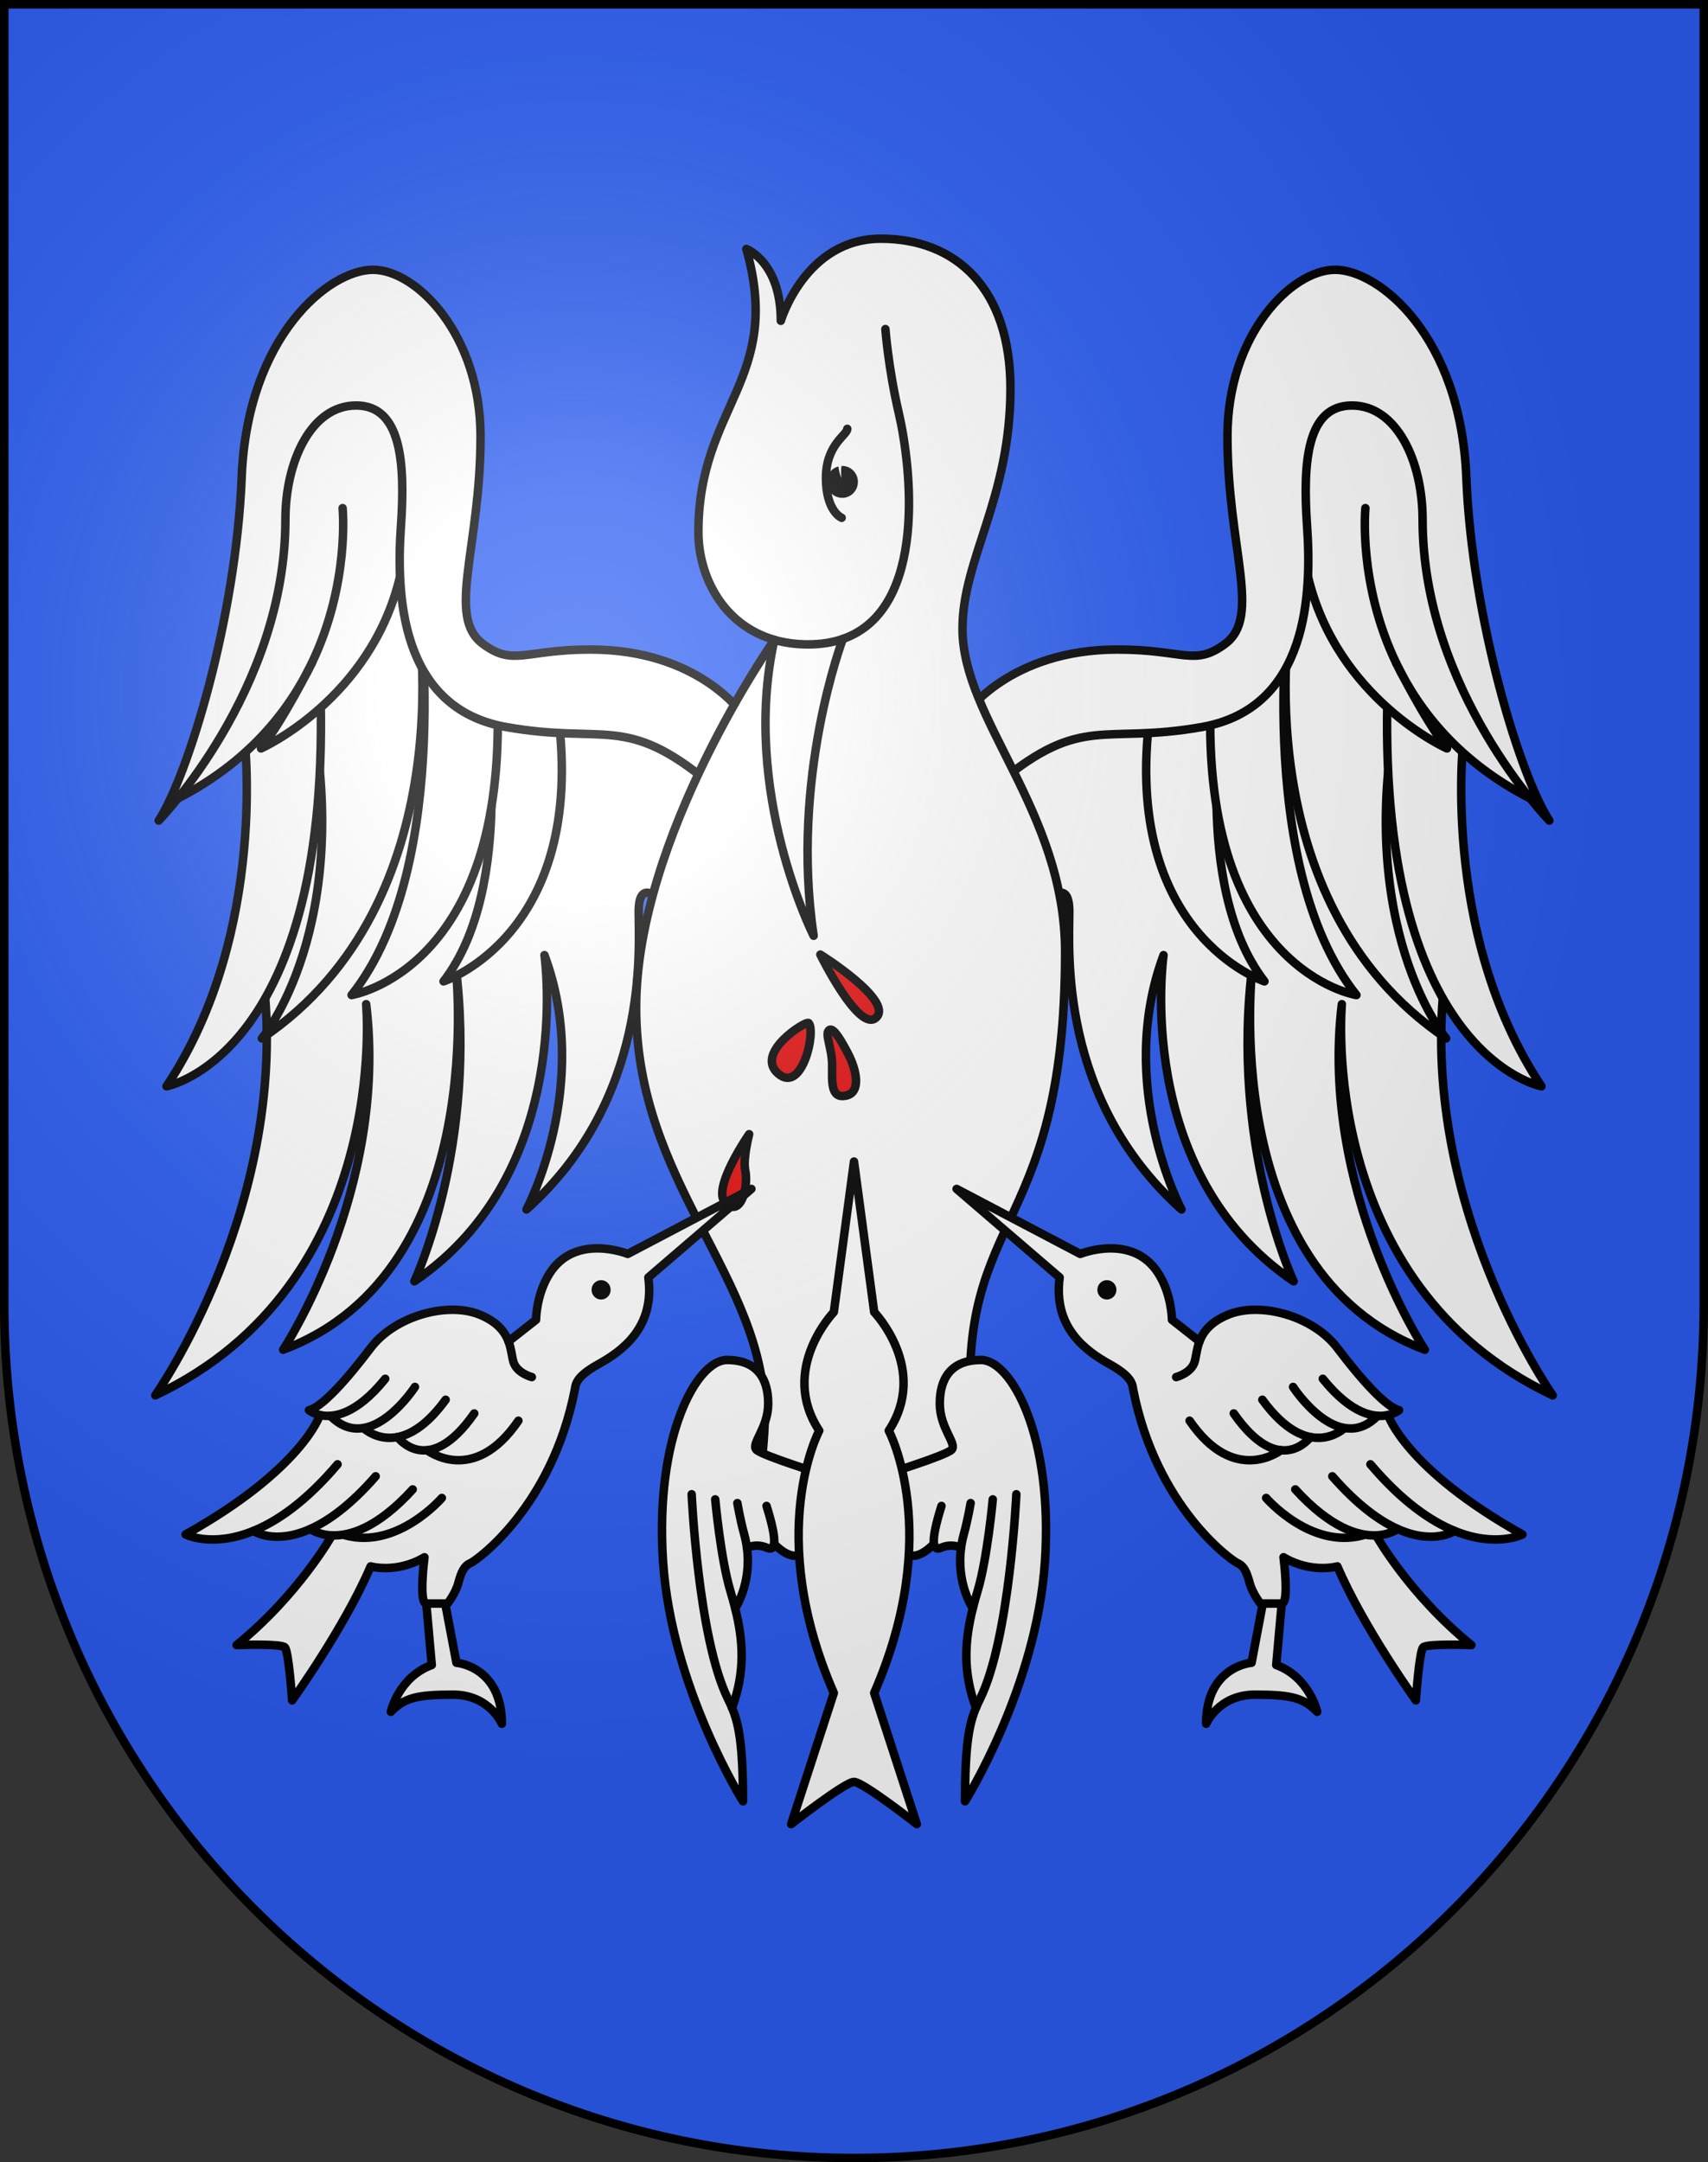 <?xml version="1.0" encoding="UTF-8" standalone="no"?>
<svg
   xmlns:dc="http://purl.org/dc/elements/1.1/"
   xmlns:cc="http://creativecommons.org/ns#"
   xmlns:rdf="http://www.w3.org/1999/02/22-rdf-syntax-ns#"
   xmlns:svg="http://www.w3.org/2000/svg"
   xmlns="http://www.w3.org/2000/svg"
   xmlns:xlink="http://www.w3.org/1999/xlink"
   xmlns:sodipodi="http://sodipodi.sourceforge.net/DTD/sodipodi-0.dtd"
   xmlns:inkscape="http://www.inkscape.org/namespaces/inkscape"
   height="763"
   width="603"
   version="1.0"
   id="svg20"
   sodipodi:version="0.32"
   inkscape:version="0.46"
   sodipodi:docname="Lavertezzo-coat_of_arms.svg"
   sodipodi:docbase="C:\Documents and Settings\Steve\Bureau\Blason Villages Suisse pour Wikipédia (par Delta-9)"
   inkscape:output_extension="org.inkscape.output.svg.inkscape">
  <rect width="100%" height="100%" fill="#333333" stroke="none"/>
  <defs
     id="defs29"><inkscape:perspective
   sodipodi:type="inkscape:persp3d"
   inkscape:vp_x="0 : 381.5 : 1"
   inkscape:vp_y="0 : 1000 : 0"
   inkscape:vp_z="603 : 381.5 : 1"
   inkscape:persp3d-origin="301.5 : 254.33333 : 1"
   id="perspective28" />
<linearGradient
   id="linearGradient2893">
  <stop
     style="stop-color:#ffffff;stop-opacity:0.314;"
     offset="0"
     id="stop2895" />
  <stop
     id="stop2897"
     offset="0.19"
     style="stop-color:#ffffff;stop-opacity:0.251;" />
  <stop
     style="stop-color:#6b6b6b;stop-opacity:0.125;"
     offset="0.6"
     id="stop2901" />
  <stop
     style="stop-color:#000000;stop-opacity:0.125;"
     offset="1"
     id="stop2899" />
</linearGradient>
<linearGradient
   id="linearGradient2955">
  <stop
     style="stop-color:white;stop-opacity:0;"
     offset="0"
     id="stop2965" />
  <stop
     style="stop-color:black;stop-opacity:0.646;"
     offset="1"
     id="stop2959" />
</linearGradient>
<radialGradient
   inkscape:collect="always"
   xlink:href="#linearGradient2893"
   id="radialGradient3236"
   gradientUnits="userSpaceOnUse"
   gradientTransform="matrix(1.215,1.531577e-24,1.464684e-23,1.267,-839.192,-490.489)"
   cx="858.042"
   cy="579.933"
   fx="858.042"
   fy="579.933"
   r="300" />
<inkscape:perspective
   id="perspective2763"
   inkscape:persp3d-origin="306 : 264 : 1"
   inkscape:vp_z="612 : 396 : 1"
   inkscape:vp_y="0 : 1000 : 0"
   inkscape:vp_x="0 : 396 : 1"
   sodipodi:type="inkscape:persp3d" />

	
	

	

		
		
		
	
		
		
		
		
	
			
			
			
			
		
			
			
			
			
			
		
			
			
			
			
			
			
			
			
		
			
			
			
			
			
			
			
			
		
			
			
			
			
		
			
			
			
		
			
			
			
			
		
				
				
				
				
				
				
				
				
				
				
			
				
				
				
				
				
			
				
				
				
				
				
			
				
				
				
				
				
				
				
				
				
				
			</defs>
  <sodipodi:namedview
     inkscape:window-height="786"
     inkscape:window-width="1257"
     inkscape:pageshadow="2"
     inkscape:pageopacity="0.0"
     guidetolerance="10.0"
     gridtolerance="10.0"
     objecttolerance="10.0"
     borderopacity="1.0"
     bordercolor="#666666"
     pagecolor="#ffffff"
     id="base"
     inkscape:zoom="0.47223172"
     inkscape:cx="378.32592"
     inkscape:cy="301.43041"
     inkscape:window-x="1289"
     inkscape:window-y="136"
     inkscape:current-layer="layer2"
     showgrid="false"
     showguides="true"
     inkscape:guide-bbox="true">
    <sodipodi:guide
       orientation="horizontal"
       position="761.5"
       id="guide1885" />
    <sodipodi:guide
       orientation="vertical"
       position="1.5"
       id="guide1887" />
    <sodipodi:guide
       orientation="horizontal"
       position="1.5"
       id="guide1889" />
    <sodipodi:guide
       orientation="vertical"
       position="601.5"
       id="guide1891" />
    <sodipodi:guide
       orientation="vertical"
       position="301.501"
       id="guide1893" />
  </sodipodi:namedview>
  <desc
     id="desc22">Coat of Arms of Canton of Freiburg (Fribourg)</desc>
  <g
     inkscape:groupmode="layer"
     id="layer1"
     inkscape:label="Fond écu"
     style="opacity:1"
     sodipodi:insensitive="true">
    <path
       d="M 1.5,1.5 L 1.5,460.368 C 1.5,626.679 135.814,761.5 301.5,761.5 C 467.186,761.5 601.5,626.679 601.5,460.368 L 601.5,1.5 L 1.5,1.5 z"
       id="path2770"
       style="opacity:1;fill:#2b5df2" />
  </g>
  <g
     inkscape:groupmode="layer"
     id="layer2"
     inkscape:label="Meubles"
     style="opacity:1"
     sodipodi:insensitive="true">
    <g
       id="g3250">
      <path
         style="fill:#ffffff;stroke:#000000;stroke-width:3;stroke-linecap:round;stroke-linejoin:round"
         d="M 54.833,492.377 C 54.833,492.377 102.741,424.369 92.843,344.291 L 106.304,270.65 L 120.557,256.164 L 152.035,224.173 L 240.525,255.359 L 260.718,271.858 L 234.191,318.94 C 234.191,318.94 225.481,308.477 225.481,321.756 C 225.481,335.035 229.439,387.75 185.887,426.784 C 185.887,426.784 209.247,382.922 192.222,337.047 C 192.222,337.047 203.308,413.505 146.294,452.135 C 146.294,452.135 168.916,404.275 160.773,340.078 C 160.773,340.078 174.01,448.514 99.97,476.28 C 99.97,476.28 137.188,419.942 129.269,354.35 C 129.269,354.351 138.375,452.942 54.833,492.377 z"
         id="path2612" />
      <path
         style="fill:#ffffff;stroke:#000000;stroke-width:3;stroke-linecap:round;stroke-linejoin:round"
         d="M 170.842,245.701 C 170.842,245.701 182.72,312.501 156.589,346.303 C 156.589,346.303 207.268,329.804 196.974,251.737 L 170.842,245.701 z"
         id="path2614" />
      <path
         style="fill:#ffffff;stroke:#000000;stroke-width:3;stroke-linecap:round;stroke-linejoin:round"
         d="M 147.482,207.472 C 147.482,207.472 160.943,304.855 124.122,351.131 C 124.122,351.131 178.959,342.479 175.594,246.908 L 147.482,207.472 z"
         id="path2616" />
      <path
         style="fill:#ffffff;stroke:#000000;stroke-width:3;stroke-linecap:round;stroke-linejoin:round"
         d="M 147.482,217.13 C 147.482,217.13 164.111,318.134 92.447,366.423 C 92.447,366.423 125.706,326.988 109.076,246.506 L 141.15,194.183 L 147.482,217.13 z"
         id="path2618" />
      <path
         style="fill:#ffffff;stroke:#000000;stroke-width:3;stroke-linecap:round;stroke-linejoin:round"
         d="M 86.112,258.176 C 86.112,258.176 95.219,328.597 58.793,383.324 C 58.793,383.324 117.787,372.459 113.036,240.872 L 99.178,240.872 L 86.112,258.176 z"
         id="path2620" />
      <path
         style="fill:#ffffff;stroke:#000000;stroke-width:3;stroke-linecap:round;stroke-linejoin:round"
         d="M 62.749,281.781 C 87.416,269.136 101.745,251.339 110.029,234.116 C 110.029,234.116 100.168,253.849 92.151,264.11 C 92.151,264.11 130.927,246.87 141.234,203.429 L 151.541,155.762 L 125.112,128.901 L 94.527,159.987 L 81.163,237.25 L 62.749,281.781 z"
         id="path2622" />
      <path
         style="fill:none;stroke:#000000;stroke-width:3;stroke-linecap:round;stroke-linejoin:round"
         d="M 120.954,179.304 C 120.954,179.304 123.582,205.94 110.028,234.117"
         id="path2624" />
      <path
         style="fill:#ffffff;stroke:#000000;stroke-width:3;stroke-linecap:round;stroke-linejoin:round"
         d="M 261.906,251.737 C 261.906,251.737 246.466,229.202 208.455,229.202 C 185.095,229.202 181.285,235.263 170.445,227.19 C 157.478,217.532 169.653,193.387 169.653,153.952 C 169.653,118.139 147.085,95.201 131.643,95.201 C 116.201,95.201 87.3,118.54 85.32,168.438 C 83.341,218.336 66.315,273.869 56.021,289.563 C 56.021,289.563 100.761,243.688 100.761,183.328 C 100.761,162.806 109.866,143.087 125.705,143.087 C 141.543,143.087 143.127,162.805 141.543,185.742 C 139.959,208.68 140.723,249.84 178.76,256.566 C 213.75,262.753 220.729,251.737 250.424,276.284 L 261.906,251.737 z"
         id="path2626" />
      <path
         style="fill:#ffffff;stroke:#000000;stroke-width:3;stroke-linecap:round;stroke-linejoin:round"
         d="M 548.166,492.377 C 548.166,492.377 500.259,424.369 510.156,344.291 L 496.695,270.65 L 482.441,256.164 L 450.964,224.173 L 362.473,255.359 L 342.281,271.858 L 368.807,318.94 C 368.807,318.94 377.519,308.477 377.519,321.756 C 377.519,335.035 373.56,387.75 417.112,426.784 C 417.112,426.784 393.752,382.922 410.777,337.047 C 410.777,337.047 399.69,413.505 456.705,452.135 C 456.705,452.135 434.084,404.275 442.227,340.078 C 442.227,340.078 428.99,448.514 503.029,476.28 C 503.029,476.28 465.812,419.942 473.731,354.35 C 473.731,354.351 464.624,452.942 548.166,492.377 z"
         id="path2630" />
      <path
         style="fill:#ffffff;stroke:#000000;stroke-width:3;stroke-linecap:round;stroke-linejoin:round"
         d="M 432.158,245.701 C 432.158,245.701 420.28,312.501 446.412,346.303 C 446.412,346.303 395.731,329.804 406.026,251.737 L 432.158,245.701 z"
         id="path2632" />
      <path
         style="fill:#ffffff;stroke:#000000;stroke-width:3;stroke-linecap:round;stroke-linejoin:round"
         d="M 455.518,207.472 C 455.518,207.472 442.057,304.855 478.878,351.131 C 478.878,351.131 424.041,342.479 427.407,246.908 L 455.518,207.472 z"
         id="path2634" />
      <path
         style="fill:#ffffff;stroke:#000000;stroke-width:3;stroke-linecap:round;stroke-linejoin:round"
         d="M 455.518,217.13 C 455.518,217.13 438.889,318.134 510.553,366.423 C 510.553,366.423 477.295,326.988 493.924,246.506 L 461.85,194.183 L 455.518,217.13 z"
         id="path2636" />
      <path
         style="fill:#ffffff;stroke:#000000;stroke-width:3;stroke-linecap:round;stroke-linejoin:round"
         d="M 516.888,258.176 C 516.888,258.176 507.782,328.597 544.207,383.324 C 544.207,383.324 485.213,372.459 489.964,240.872 L 503.822,240.872 L 516.888,258.176 z"
         id="path2638" />
      <path
         style="fill:#ffffff;stroke:#000000;stroke-width:3;stroke-linecap:round;stroke-linejoin:round"
         d="M 540.252,281.781 C 515.584,269.136 501.255,251.339 492.972,234.116 C 492.972,234.116 502.832,253.849 510.85,264.11 C 510.85,264.11 472.074,246.87 461.767,203.429 L 451.46,155.762 L 477.889,128.901 L 508.475,159.987 L 521.837,237.249 L 540.252,281.781 z"
         id="path2640" />
      <path
         style="fill:none;stroke:#000000;stroke-width:3;stroke-linecap:round;stroke-linejoin:round"
         d="M 482.046,179.304 C 482.046,179.304 479.417,205.94 492.972,234.117"
         id="path2642" />
      <path
         style="fill:#ffffff;stroke:#000000;stroke-width:3;stroke-linecap:round;stroke-linejoin:round"
         d="M 341.093,251.737 C 341.093,251.737 356.534,229.202 394.544,229.202 C 417.904,229.202 421.715,235.263 432.554,227.19 C 445.521,217.532 433.346,193.387 433.346,153.952 C 433.346,118.139 455.914,95.201 471.356,95.201 C 486.798,95.201 515.701,118.54 517.68,168.439 C 519.659,218.337 536.685,273.87 546.979,289.564 C 546.979,289.564 502.239,243.689 502.239,183.329 C 502.239,162.807 493.134,143.088 477.296,143.088 C 461.457,143.088 459.873,162.806 461.457,185.743 C 463.042,208.681 462.277,249.841 424.24,256.567 C 389.25,262.754 382.271,251.738 352.576,276.285 L 341.093,251.737 z"
         id="path2644" />
      <path
         style="fill:#ffffff;stroke:#000000;stroke-width:3;stroke-linecap:round;stroke-linejoin:round"
         d="M 273.375,225.788 C 255.077,220.513 246.564,203.148 246.564,187.754 C 246.564,143.087 276.556,134.032 263.49,87.856 C 263.49,87.856 275.665,92.383 275.665,113.208 C 275.665,113.208 284.276,84.234 311.001,84.234 C 337.727,84.234 356.731,102.041 356.731,137.05 C 356.731,175.983 339.805,197.11 339.805,221.857 C 339.805,254.15 376.033,286.142 376.033,335.94 C 376.033,440.466 334.362,426.38 343.864,510.081 L 346.24,518.934 L 301.499,526.177 L 268.538,519.739 C 268.538,519.739 270.023,506.76 270.023,499.82 C 270.023,450.626 224.589,417.729 224.589,355.557 C 224.59,295.197 273.375,225.788 273.375,225.788 z"
         id="path2648" />
      <path
         style="fill:#ffffff;stroke:#000000;stroke-width:3;stroke-linecap:round;stroke-linejoin:round"
         d="M 273.375,225.788 C 276.96,226.822 280.92,227.392 285.267,227.392 C 289.919,227.392 293.998,226.71 297.568,225.467 C 297.568,225.467 278.932,274.373 287.247,330.207 C 287.247,330.207 261.503,279.404 273.375,225.788 z"
         id="path2650" />
      <path
         style="fill:none;stroke:#000000;stroke-width:3;stroke-linecap:round;stroke-linejoin:round"
         d="M 312.587,116.126 C 312.587,116.126 313.593,129.85 317.338,145.904 C 321.413,163.373 328.027,214.856 297.568,225.466"
         id="path2652" />
      <path
         style="fill:none;stroke:#000000;stroke-width:3;stroke-linecap:round;stroke-linejoin:round"
         d="M 297.145,182.724 C 297.145,182.724 291.602,180.51 291.602,168.64 C 291.602,156.77 299.124,153.548 299.124,151.337"
         id="path2654" />
      <path
         d="M 297.343,164.415 C 297.252,164.415 297.167,164.437 297.077,164.442 C 296.775,166.392 297.046,168.741 297.046,168.741 C 296.46,167.37 296.152,165.721 295.998,164.601 C 293.59,165.214 291.8,167.411 291.8,170.049 C 291.8,173.161 294.282,175.683 297.343,175.683 C 300.404,175.683 302.886,173.161 302.886,170.049 C 302.886,166.937 300.404,164.415 297.343,164.415 z"
         id="path2656" />
      <path
         style="fill:#e20909;stroke:#000000;stroke-width:3;stroke-linecap:round;stroke-linejoin:round"
         d="M 264.48,400.225 C 264.48,400.225 251.164,419.403 256.062,424.38 C 261.404,429.81 264.363,419.107 263.094,412.901 C 262.251,408.776 264.48,400.225 264.48,400.225 z"
         id="path2660" />
      <path
         style="fill:#e20909;stroke:#000000;stroke-width:3;stroke-linecap:round;stroke-linejoin:round"
         d="M 292.591,363.606 C 291.206,365.015 293.779,370.045 293.779,375.88 C 293.779,381.714 293.185,387.751 298.63,386.644 C 304.075,385.537 302.491,377.69 299.323,371.654 C 296.155,365.619 293.878,362.298 292.591,363.606 z"
         id="path2662" />
      <path
         style="fill:#e20909;stroke:#000000;stroke-width:3;stroke-linecap:round;stroke-linejoin:round"
         d="M 285.465,360.99 C 284.574,360.085 266.181,371.586 274.775,378.898 C 283.288,386.141 288.137,363.707 285.465,360.99 z"
         id="path2664" />
      <path
         style="fill:#e20909;stroke:#000000;stroke-width:3;stroke-linecap:round;stroke-linejoin:round"
         d="M 289.622,336.846 C 289.622,336.846 303.48,365.014 309.419,358.978 C 315.358,352.943 289.622,336.846 289.622,336.846 z"
         id="path2666" />
      <path
         style="fill:#ffffff;stroke:#000000;stroke-width:3;stroke-linecap:round;stroke-linejoin:round"
         d="M 445.818,565.842 L 441.859,586.742 C 441.859,586.742 425.823,587.949 425.823,608.271 C 425.823,608.271 430.179,598.009 443.047,598.009 C 455.915,598.009 460.171,599.114 465.022,604.044 C 465.022,604.044 462.25,591.771 450.57,587.545 L 452.5,565.841 L 449.148,562.434 L 445.818,565.842 z"
         id="path2672" />
      <path
         style="fill:#ffffff;stroke:#000000;stroke-width:3;stroke-linecap:round;stroke-linejoin:round"
         d="M 423.474,473.367 C 424.74,470.024 427.342,466.484 433.643,463.906 C 445.076,459.227 463.634,464.409 472.147,475.677 C 480.661,486.946 489.372,496.603 493.924,497.609 C 493.924,497.609 492.557,498.768 490.057,499.335 C 490.057,499.335 496.1,518.332 537.476,541.471 C 537.476,541.471 528.233,546.209 513.536,540.226 C 513.536,540.226 506.232,545.247 493.447,539.542 C 493.447,539.542 490.751,541.612 485.807,541.797 C 485.807,541.797 497.549,562.735 519.462,580.504 C 519.462,580.504 503.82,579.901 502.436,581.31 C 501.052,582.719 499.864,600.022 499.864,600.022 C 499.864,600.022 481.338,574.249 472.147,552.739 C 472.147,552.739 463.041,555.355 453.142,549.52 C 453.142,549.52 455.246,565.843 452.499,565.843 L 445.001,565.843 C 445.001,565.843 442.255,562.447 441.215,558.675 C 440.176,554.902 439.285,552.638 436.909,551.582 C 434.534,550.525 408.185,531.615 400.088,490.466 C 399.717,488.58 399.94,485.939 391.774,481.412 C 383.607,476.885 371.729,468.585 374.105,450.778 L 337.728,419.542 L 381.38,442.479 C 381.38,442.479 399.882,434.947 408.996,449.421 C 413.747,456.966 413.747,465.718 413.747,465.718 L 423.474,473.367 z"
         id="path2674" />
      <path
         id="path2678"
         d="M 490.057,499.334 C 485.568,500.353 477.427,499.465 467,486.541"
         style="fill:none;stroke:#000000;stroke-width:3;stroke-linecap:round;stroke-linejoin:round" />
      <path
         id="path2680"
         d="M 513.535,540.225 C 505.167,536.818 495.031,529.935 483.827,516.723"
         style="fill:none;stroke:#000000;stroke-width:3;stroke-linecap:round;stroke-linejoin:round" />
      <path
         id="path2682"
         d="M 493.446,539.541 C 487.049,536.687 479.279,531.146 470.366,520.947"
         style="fill:none;stroke:#000000;stroke-width:3;stroke-linecap:round;stroke-linejoin:round" />
      <path
         id="path2684"
         d="M 485.807,541.796 C 479.576,542.027 469.775,539.263 457.301,525.574"
         style="fill:none;stroke:#000000;stroke-width:3;stroke-linecap:round;stroke-linejoin:round" />
      <path
         id="path2686"
         d="M 447.006,528.593 C 447.006,528.593 462.646,546.748 481.057,541.796"
         style="fill:none;stroke:#000000;stroke-width:3;stroke-linecap:round;stroke-linejoin:round" />
      <path
         id="path2688"
         d="M 415.232,485.938 C 415.232,485.938 420.577,484.581 421.764,480.506 C 422.298,478.677 422.442,476.088 423.473,473.367"
         style="fill:none;stroke:#000000;stroke-width:3;stroke-linecap:round;stroke-linejoin:round" />
      <path
         id="path2690"
         d="M 456.508,489.409 C 456.508,489.409 472.286,513.907 486.357,499.605"
         style="fill:none;stroke:#000000;stroke-width:3;stroke-linecap:round;stroke-linejoin:round" />
      <path
         id="path2692"
         d="M 474.666,503.903 C 474.666,503.903 462.002,516.421 445.67,493.935"
         style="fill:none;stroke:#000000;stroke-width:3;stroke-linecap:round;stroke-linejoin:round" />
      <path
         id="path2694"
         d="M 462.647,507.095 C 462.647,507.095 451.756,522.004 435.573,498.765"
         style="fill:none;stroke:#000000;stroke-width:3;stroke-linecap:round;stroke-linejoin:round" />
      <path
         id="path2696"
         d="M 452.22,511.747 C 452.22,511.747 435.87,524.569 419.984,501.33"
         style="fill:none;stroke:#000000;stroke-width:3;stroke-linecap:round;stroke-linejoin:round" />
      <ellipse
         sodipodi:ry="3.4200001"
         sodipodi:rx="3.365"
         sodipodi:cy="455.15302"
         sodipodi:cx="390.78299"
         cx="390.783"
         cy="455.153"
         rx="3.365"
         ry="3.42"
         id="ellipse2698" />
      <path
         id="path2704"
         d="M 291.701,520.646 C 291.701,520.646 269.133,513.705 267.054,511.592 C 264.975,509.479 271.211,504.047 271.211,495.295 C 271.211,486.541 267.351,479.902 256.661,479.902 C 245.971,479.902 231.123,506.761 234.093,551.128 C 237.063,595.493 262.303,635.633 262.303,635.633 C 262.303,615.645 260.842,608.382 258.445,602.645 C 263.203,589.793 262.366,578.772 259.549,567.524 C 259.549,567.524 265.412,558.944 263.704,546.178 C 263.704,546.178 266.856,544.45 270.816,546.181 C 272.29,546.824 273.051,546.252 273.272,544.793 C 279.003,550.618 282.149,548.689 282.149,548.689 L 291.701,520.646 z"
         style="fill:#ffffff;stroke:#000000;stroke-width:3;stroke-linecap:round;stroke-linejoin:round" />
      <path
         id="path2706"
         d="M 273.271,544.793 C 273.644,542.33 272.482,537.346 270.618,531.41"
         style="fill:none;stroke:#000000;stroke-width:3;stroke-linecap:round;stroke-linejoin:round" />
      <path
         id="path2708"
         d="M 263.703,546.178 C 263.492,544.603 263.165,542.964 262.699,541.27 C 261.313,536.24 260.324,530.406 260.324,530.406"
         style="fill:none;stroke:#000000;stroke-width:3;stroke-linecap:round;stroke-linejoin:round" />
      <path
         id="path2710"
         d="M 252.503,529.096 C 252.503,529.096 254.412,549.921 257.848,561.389 C 258.465,563.451 259.039,565.492 259.548,567.524"
         style="fill:none;stroke:#000000;stroke-width:3;stroke-linecap:round;stroke-linejoin:round" />
      <path
         id="path2712"
         d="M 244.188,527.286 C 244.188,527.286 246.496,578.152 256.957,599.417 C 257.485,600.489 257.982,601.539 258.444,602.645"
         style="fill:none;stroke:#000000;stroke-width:3;stroke-linecap:round;stroke-linejoin:round" />
      <path
         id="path2716"
         d="M 311.3,520.646 C 311.3,520.646 333.867,513.705 335.946,511.592 C 338.025,509.479 331.789,504.047 331.789,495.295 C 331.789,486.541 335.649,479.902 346.34,479.902 C 357.029,479.902 371.877,506.761 368.908,551.128 C 365.938,595.493 340.697,635.633 340.697,635.633 C 340.697,615.645 342.158,608.382 344.555,602.645 C 339.796,589.793 340.634,578.772 343.451,567.524 C 343.451,567.524 337.589,558.944 339.296,546.178 C 339.296,546.178 336.145,544.45 332.185,546.181 C 330.71,546.824 329.951,546.252 329.729,544.793 C 323.998,550.618 320.852,548.689 320.852,548.689 L 311.3,520.646 z"
         style="fill:#ffffff;stroke:#000000;stroke-width:3;stroke-linecap:round;stroke-linejoin:round" />
      <path
         id="path2718"
         d="M 329.729,544.793 C 329.357,542.33 330.519,537.346 332.383,531.41"
         style="fill:none;stroke:#000000;stroke-width:3;stroke-linecap:round;stroke-linejoin:round" />
      <path
         id="path2720"
         d="M 339.296,546.178 C 339.508,544.603 339.834,542.964 340.301,541.27 C 341.687,536.24 342.677,530.406 342.677,530.406"
         style="fill:none;stroke:#000000;stroke-width:3;stroke-linecap:round;stroke-linejoin:round" />
      <path
         id="path2722"
         d="M 350.497,529.096 C 350.497,529.096 348.588,549.921 345.151,561.389 C 344.534,563.451 343.961,565.492 343.451,567.524"
         style="fill:none;stroke:#000000;stroke-width:3;stroke-linecap:round;stroke-linejoin:round" />
      <path
         id="path2724"
         d="M 358.812,527.286 C 358.812,527.286 356.503,578.152 346.043,599.417 C 345.515,600.489 345.018,601.539 344.556,602.645"
         style="fill:none;stroke:#000000;stroke-width:3;stroke-linecap:round;stroke-linejoin:round" />
      <path
         style="fill:#ffffff;stroke:#000000;stroke-width:3;stroke-linecap:round;stroke-linejoin:round"
         d="M 308.627,597.405 C 333.175,541.067 313.773,504.851 313.773,504.851 C 328.027,483.121 308.627,463 308.627,463 L 301.5,409.882 L 294.373,463 C 294.373,463 274.973,483.12 289.227,504.851 C 289.227,504.851 269.826,541.067 294.373,597.405 L 279.328,643.682 C 279.328,643.682 298.332,628.792 301.5,628.792 C 304.668,628.792 323.672,643.682 323.672,643.682 L 308.627,597.405 z"
         id="path2726" />
      <path
         style="fill:#ffffff;stroke:#000000;stroke-width:3;stroke-linecap:round;stroke-linejoin:round"
         d="M 157.182,565.842 L 161.141,586.742 C 161.141,586.742 177.176,587.949 177.176,608.271 C 177.176,608.271 172.821,598.009 159.953,598.009 C 147.086,598.009 142.828,599.114 137.979,604.044 C 137.979,604.044 140.751,591.771 152.431,587.545 L 150.501,565.841 L 153.853,562.434 L 157.182,565.842 z"
         id="path2730" />
      <path
         style="fill:#ffffff;stroke:#000000;stroke-width:3;stroke-linecap:round;stroke-linejoin:round"
         d="M 179.526,473.367 C 178.261,470.024 175.658,466.484 169.357,463.906 C 157.924,459.227 139.366,464.409 130.854,475.677 C 122.341,486.946 113.629,496.603 109.077,497.609 C 109.077,497.609 110.445,498.768 112.944,499.335 C 112.944,499.335 106.901,518.332 65.525,541.471 C 65.525,541.471 74.769,546.209 89.465,540.226 C 89.465,540.226 96.769,545.247 109.554,539.542 C 109.554,539.542 112.25,541.612 117.194,541.797 C 117.194,541.797 105.451,562.735 83.539,580.504 C 83.539,580.504 99.18,579.901 100.565,581.31 C 101.95,582.718 103.138,600.022 103.138,600.022 C 103.138,600.022 121.664,574.249 130.854,552.739 C 130.854,552.739 139.961,555.355 149.859,549.52 C 149.859,549.52 147.755,565.843 150.502,565.843 L 158,565.843 C 158,565.843 160.747,562.447 161.786,558.675 C 162.826,554.902 163.716,552.638 166.092,551.582 C 168.467,550.525 194.816,531.615 202.914,490.466 C 203.285,488.58 203.062,485.939 211.228,481.412 C 219.394,476.885 231.272,468.585 228.896,450.778 L 265.272,419.542 L 221.621,442.479 C 221.621,442.479 203.118,434.947 194.004,449.421 C 189.253,456.966 189.253,465.718 189.253,465.718 L 179.526,473.367 z"
         id="path2732" />
      <path
         id="path2736"
         d="M 112.943,499.334 C 117.432,500.353 125.573,499.465 136,486.541"
         style="fill:none;stroke:#000000;stroke-width:3;stroke-linecap:round;stroke-linejoin:round" />
      <path
         id="path2738"
         d="M 89.465,540.225 C 97.833,536.818 107.968,529.935 119.173,516.723"
         style="fill:none;stroke:#000000;stroke-width:3;stroke-linecap:round;stroke-linejoin:round" />
      <path
         id="path2740"
         d="M 109.554,539.541 C 115.951,536.687 123.721,531.146 132.634,520.947"
         style="fill:none;stroke:#000000;stroke-width:3;stroke-linecap:round;stroke-linejoin:round" />
      <path
         id="path2742"
         d="M 117.194,541.796 C 123.425,542.027 133.226,539.263 145.7,525.574"
         style="fill:none;stroke:#000000;stroke-width:3;stroke-linecap:round;stroke-linejoin:round" />
      <path
         id="path2744"
         d="M 155.994,528.593 C 155.994,528.593 140.354,546.748 121.944,541.796"
         style="fill:none;stroke:#000000;stroke-width:3;stroke-linecap:round;stroke-linejoin:round" />
      <path
         id="path2746"
         d="M 187.768,485.938 C 187.768,485.938 182.423,484.581 181.235,480.506 C 180.701,478.677 180.557,476.088 179.526,473.367"
         style="fill:none;stroke:#000000;stroke-width:3;stroke-linecap:round;stroke-linejoin:round" />
      <path
         id="path2748"
         d="M 146.492,489.409 C 146.492,489.409 130.714,513.907 116.644,499.605"
         style="fill:none;stroke:#000000;stroke-width:3;stroke-linecap:round;stroke-linejoin:round" />
      <path
         id="path2750"
         d="M 128.334,503.903 C 128.334,503.903 140.999,516.421 157.331,493.935"
         style="fill:none;stroke:#000000;stroke-width:3;stroke-linecap:round;stroke-linejoin:round" />
      <path
         id="path2752"
         d="M 140.352,507.095 C 140.352,507.095 151.243,522.004 167.427,498.765"
         style="fill:none;stroke:#000000;stroke-width:3;stroke-linecap:round;stroke-linejoin:round" />
      <path
         id="path2754"
         d="M 150.78,511.747 C 150.78,511.747 167.13,524.569 183.016,501.33"
         style="fill:none;stroke:#000000;stroke-width:3;stroke-linecap:round;stroke-linejoin:round" />
      <ellipse
         sodipodi:ry="3.4200001"
         sodipodi:rx="3.365"
         sodipodi:cy="455.15302"
         sodipodi:cx="212.217"
         cx="212.217"
         cy="455.153"
         rx="3.365"
         ry="3.42"
         id="ellipse2756" />
    </g>
  </g>
  <g
     inkscape:groupmode="layer"
     id="layer3"
     inkscape:label="Reflet final"
     style="display:inline"
     sodipodi:insensitive="true">
    <path
       style="fill:url(#radialGradient3236);fill-opacity:1"
       d="M 1.5,1.5 L 1.5,460.368 C 1.5,626.679 135.815,761.5 301.5,761.5 C 467.185,761.5 601.5,626.679 601.5,460.368 L 601.5,1.5 L 1.5,1.5 z "
       id="path2346" />
  </g>
  <g
     inkscape:groupmode="layer"
     id="layer4"
     inkscape:label="Contour final"
     style="display:inline"
     sodipodi:insensitive="true">
    <path
       style="fill:none;fill-opacity:1;stroke:#000000;stroke-width:3;stroke-miterlimit:4;stroke-dasharray:none;stroke-opacity:1"
       d="M 1.5,1.5 L 1.5,460.368 C 1.5,626.679 135.815,761.5 301.5,761.5 C 467.185,761.5 601.5,626.679 601.5,460.368 L 601.5,1.5 L 1.5,1.5 z "
       id="path3239" />
  </g>
</svg>
